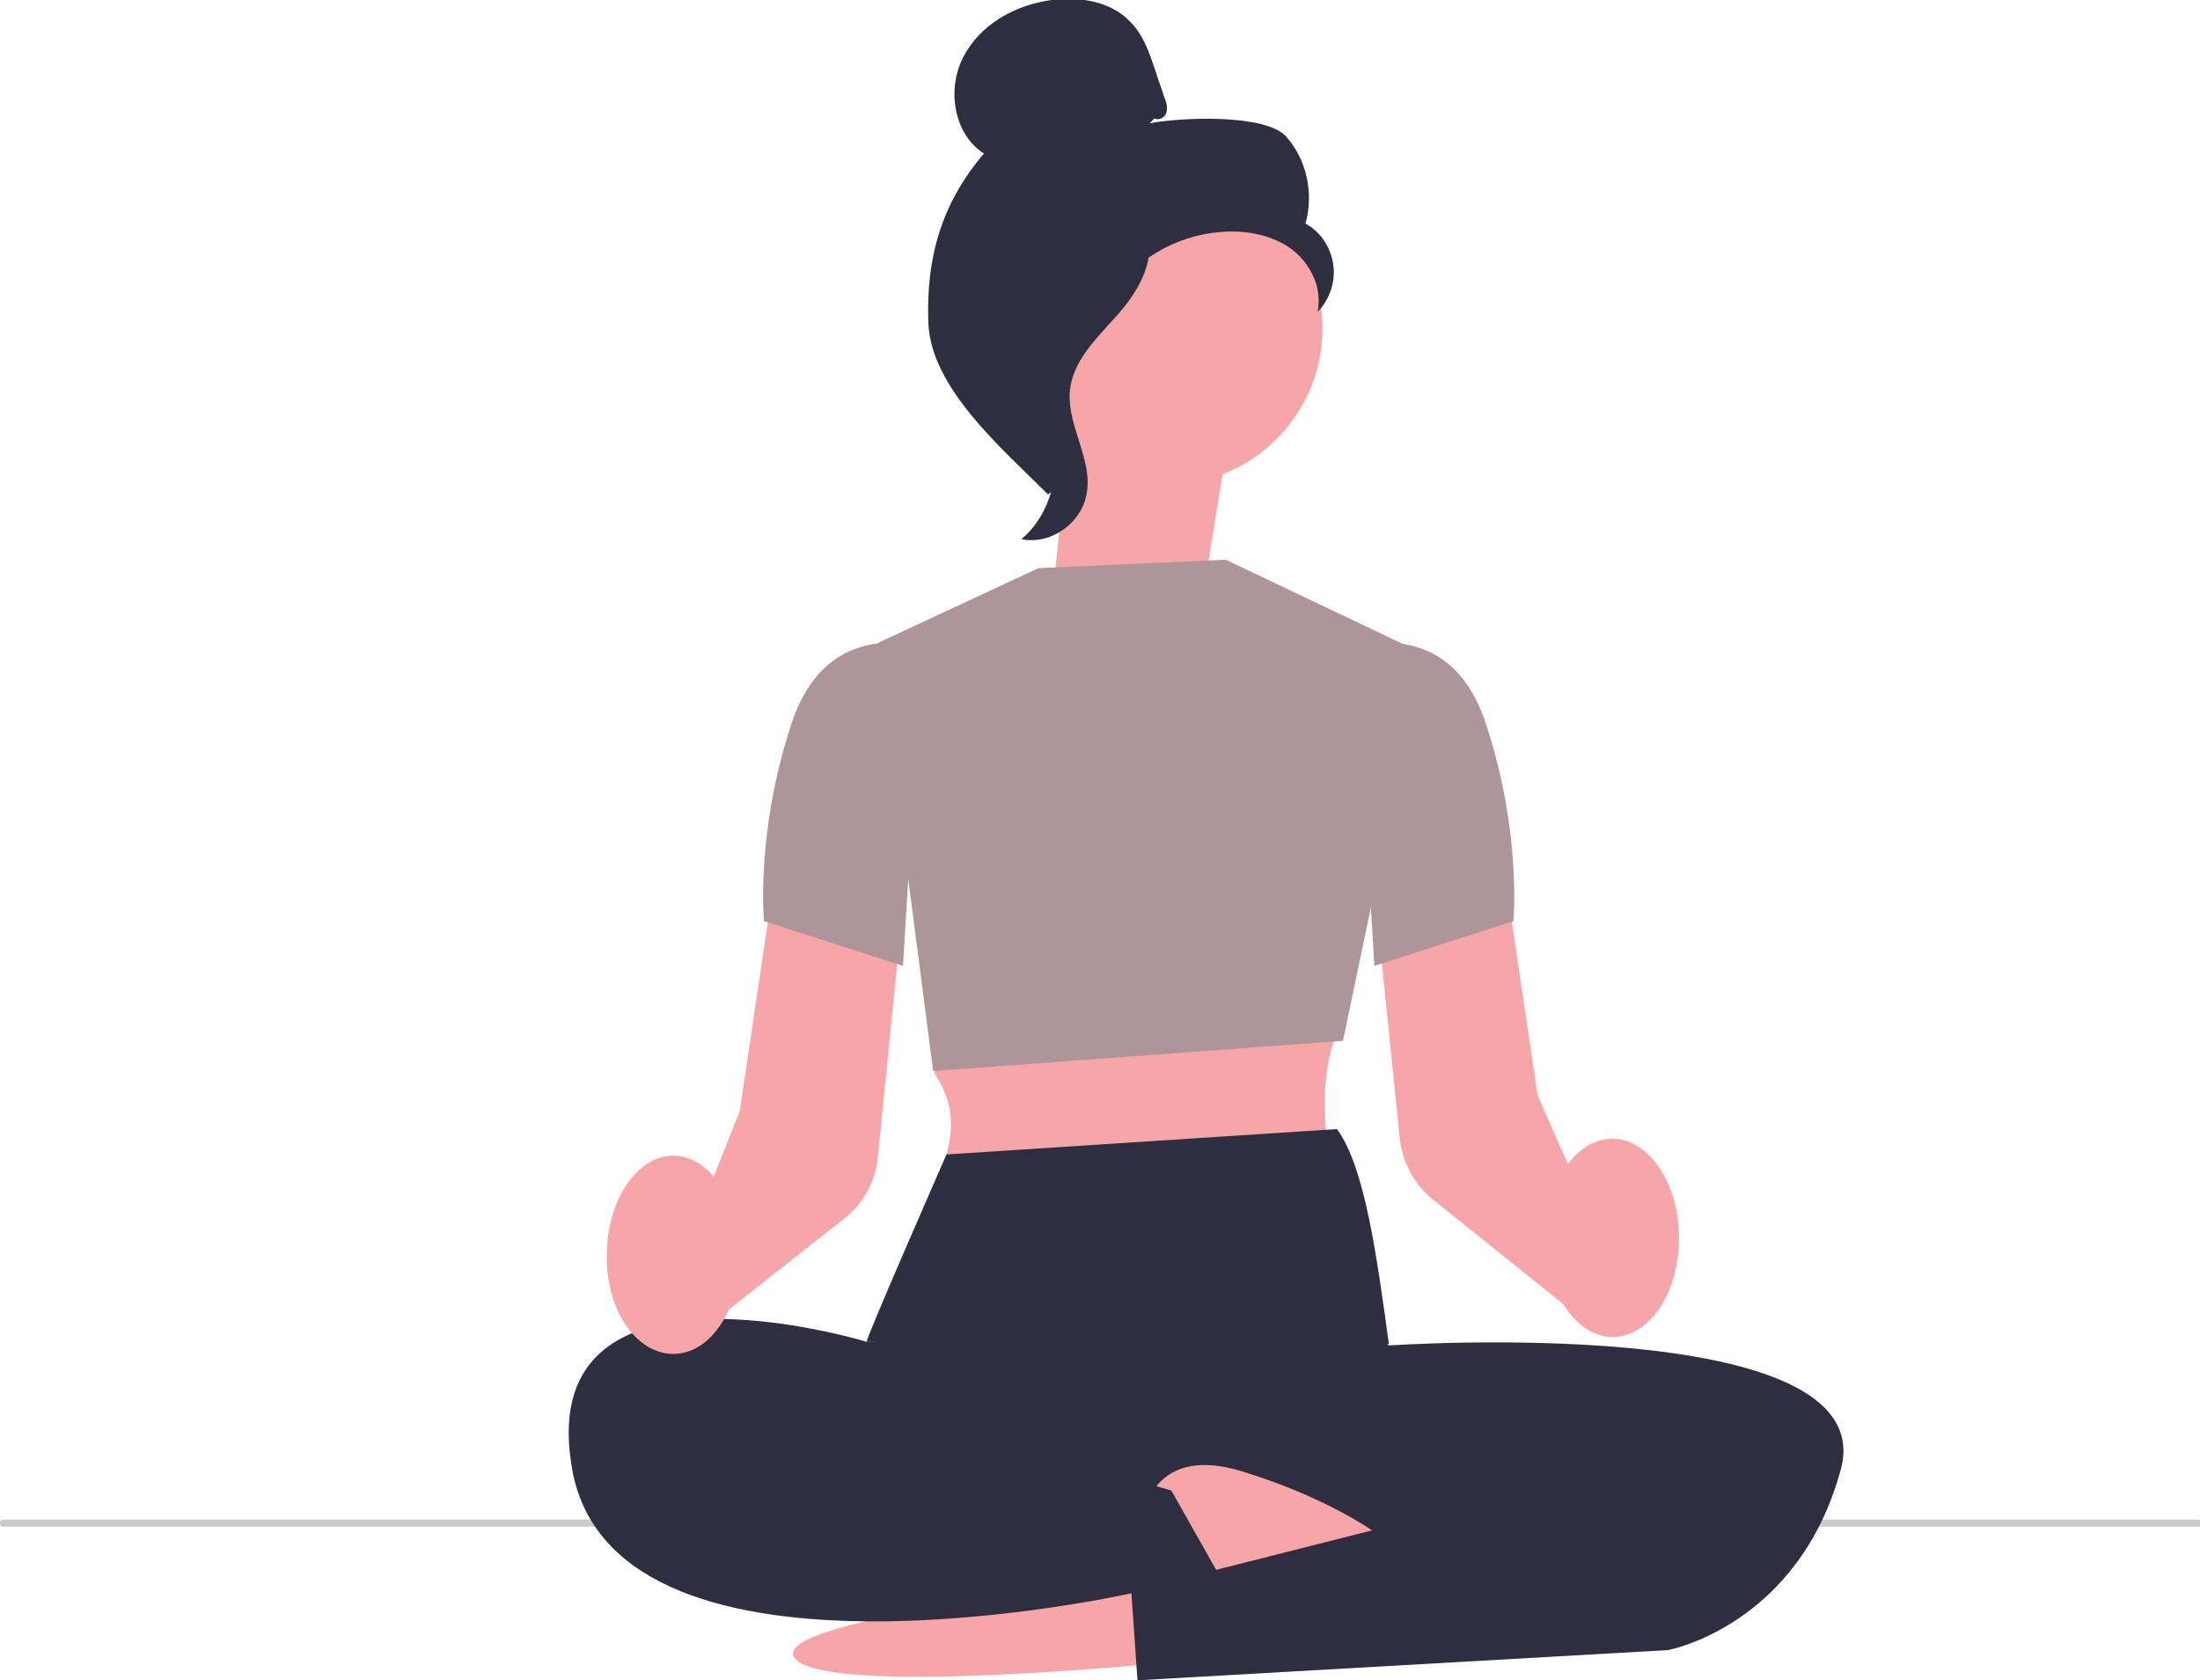 <?xml version="1.0" encoding="utf-8"?>
<!-- Generator: Adobe Illustrator 28.2.0, SVG Export Plug-In . SVG Version: 6.00 Build 0)  -->
<svg version="1.1" id="Layer_1" xmlns="http://www.w3.org/2000/svg" xmlns:xlink="http://www.w3.org/1999/xlink" x="0px"
     y="0px"
     viewBox="0 0 182 139" style="enable-background:new 0 0 182 139;" xml:space="preserve">
<style type="text/css">
	.st0{clip-path:url(#SVGID_00000134240746877747717390000016415029729941527970_);}
	.st1{fill:#CCCCCC;}
	.st2{fill:#F6A6A9;}
	.st3{fill:#2F2E41;}
	.st4{fill:#AD959A;}
</style>
    <g>
	<defs>
		<rect id="SVGID_1_" width="182" height="139"/>
	</defs>
        <clipPath id="SVGID_00000064311624397882978540000004030613348915398054_">
		<use xlink:href="#SVGID_1_" style="overflow:visible;"/>
	</clipPath>
        <g style="clip-path:url(#SVGID_00000064311624397882978540000004030613348915398054_);">
		<path class="st1"
              d="M0,126c0,0.2,0.1,0.3,0.3,0.3h181.5c0.2,0,0.3-0.1,0.3-0.3s-0.1-0.3-0.3-0.3H0.3C0.1,125.7,0,125.8,0,126z"/>
            <path class="st2" d="M99.7,48.1l1.9-11.7l-12.6-5.2L87.1,49L99.7,48.1z"/>
            <path class="st2"
                  d="M96.5,40.1c7.1,0,12.9-5.8,12.9-12.9s-5.8-12.9-12.9-12.9c-7.1,0-12.9,5.8-12.9,12.9S89.4,40.1,96.5,40.1z"/>
            <path class="st3" d="M95.5,9.8c0.4,0.2,0.9-0.1,1-0.5c0.1-0.4,0-0.9-0.2-1.3c-0.2-0.7-0.5-1.4-0.7-2.1c-0.5-1.5-1-3-2.1-4.1
			c-1.6-1.7-4.2-2.1-6.5-1.8c-3,0.4-5.9,2-7.3,4.7c-1.4,2.7-0.8,6.4,1.7,8c-3.5,4.1-4.8,8.6-4.6,14c0.2,5.4,6.1,10.4,9.9,14.2
			c0.9-0.5,1.6-3,1.2-3.8c-0.5-0.9,0.2-1.9-0.4-2.7c-0.6-0.8-1.1,0.5-0.5-0.3c0.4-0.5-1.1-1.7-0.5-2c2.7-1.5,3.6-4.8,5.2-7.4
			c2-3.1,5.5-5.2,9.2-5.5c2-0.2,4.2,0.2,5.8,1.3c1.7,1.2,2.7,3.3,2.3,5.3c1-1,1.5-2.5,1.3-3.9c-0.2-1.4-1-2.7-2.3-3.4
			c0.7-2.5,0.1-5.3-1.6-7.2c-1.7-1.9-8.7-1.6-11.3-1.1"/>
            <path class="st3" d="M95.1,19.3c-3.3,0.4-5.8,3.3-7.8,5.9c-1.2,1.5-2.4,3.2-2.4,5.2c0,2,1.3,3.6,2,5.5c1,3,0,6.7-2.4,8.7
			c2.4,0.5,5-1.3,5.4-3.8c0.5-2.8-1.6-5.5-1.4-8.4c0.2-2.5,2.2-4.4,3.9-6.3c1.7-1.9,3.2-4.4,2.5-6.8"/>
            <path class="st2" d="M95.7,137.6c0,0-27.9,2.8-30-0.5c-2.1-3.2,28.3-6.5,28.3-6.5L95.7,137.6z"/>
            <path class="st2"
                  d="M77.9,85.7l-0.6,3.1c1.6,2.3,1.7,4.8,0.8,7.3l31.8,0.2c-0.3-3.5-0.7-7.2,0.6-10.6L77.9,85.7z"/>
            <path class="st2" d="M130.1,108.5l-11.6-9.3c-1.5-1.2-2.5-3.1-2.7-5L114,76.6l10.6-3.5l2.6,17.5l6.4,14.5L130.1,108.5L130.1,108.5
			z"/>
            <path class="st4" d="M85.9,47l15.5-0.7l16.4,7.8l-6.7,32l-33.9,2.5l-4.6-35.4L85.9,47z"/>
            <path class="st3"
                  d="M110.6,93.4c2.3,3.1,3.3,10.5,4.3,17.8c0,0-42.9-0.2-43.2-0.2c-0.2,0,6.6-15.5,6.6-15.5L110.6,93.4z"/>
            <path class="st3" d="M112,109.3l2.9,2c0,0,40.8-2.8,37.4,10.2c-3.5,13-14.3,15-14.3,15L94.1,139l-0.5-7.2c0,0-42.2,9.5-46.2-9.9
			C43.6,102.4,71.7,111,71.7,111L112,109.3z"/>
            <path class="st2" d="M94.8,124.7c0,0,1-5.1,7.9-3c6.9,2.1,10.8,4.9,10.8,4.9l-16.6,4.2L94.8,124.7z"/>
            <path class="st4" d="M112.1,53.6c0,0,7.8-2.8,10.8,6.2c3,9,2.3,16.4,2.3,16.4l-11.5,3.7L112.1,53.6z"/>
            <path class="st2"
                  d="M58.3,109.9l-2.5-4.4l5.4-13.6l2.6-17.5L74.4,78l-1.8,17.9c-0.2,1.8-1.1,3.5-2.5,4.7L58.3,109.9L58.3,109.9z"
            />
            <path class="st4" d="M76.3,53.6c0,0-7.8-2.8-10.8,6.2c-3,9-2.3,16.4-2.3,16.4l11.5,3.7L76.3,53.6z"/>
            <path class="st2" d="M133.4,110.6c3.1,0,5.5-3.7,5.5-8.2c0-4.5-2.5-8.2-5.5-8.2c-3.1,0-5.5,3.7-5.5,8.2
			C127.9,106.9,130.4,110.6,133.4,110.6z"/>
            <path class="st2"
                  d="M55.7,112c3.1,0,5.5-3.7,5.5-8.2c0-4.5-2.5-8.2-5.5-8.2s-5.5,3.7-5.5,8.2C50.1,108.3,52.6,112,55.7,112z"/>
            <path class="st3" d="M76.8,117.5l20.1,5.8l3.9,6.9l-7.5,1.6"/>
	</g>
</g>
</svg>
